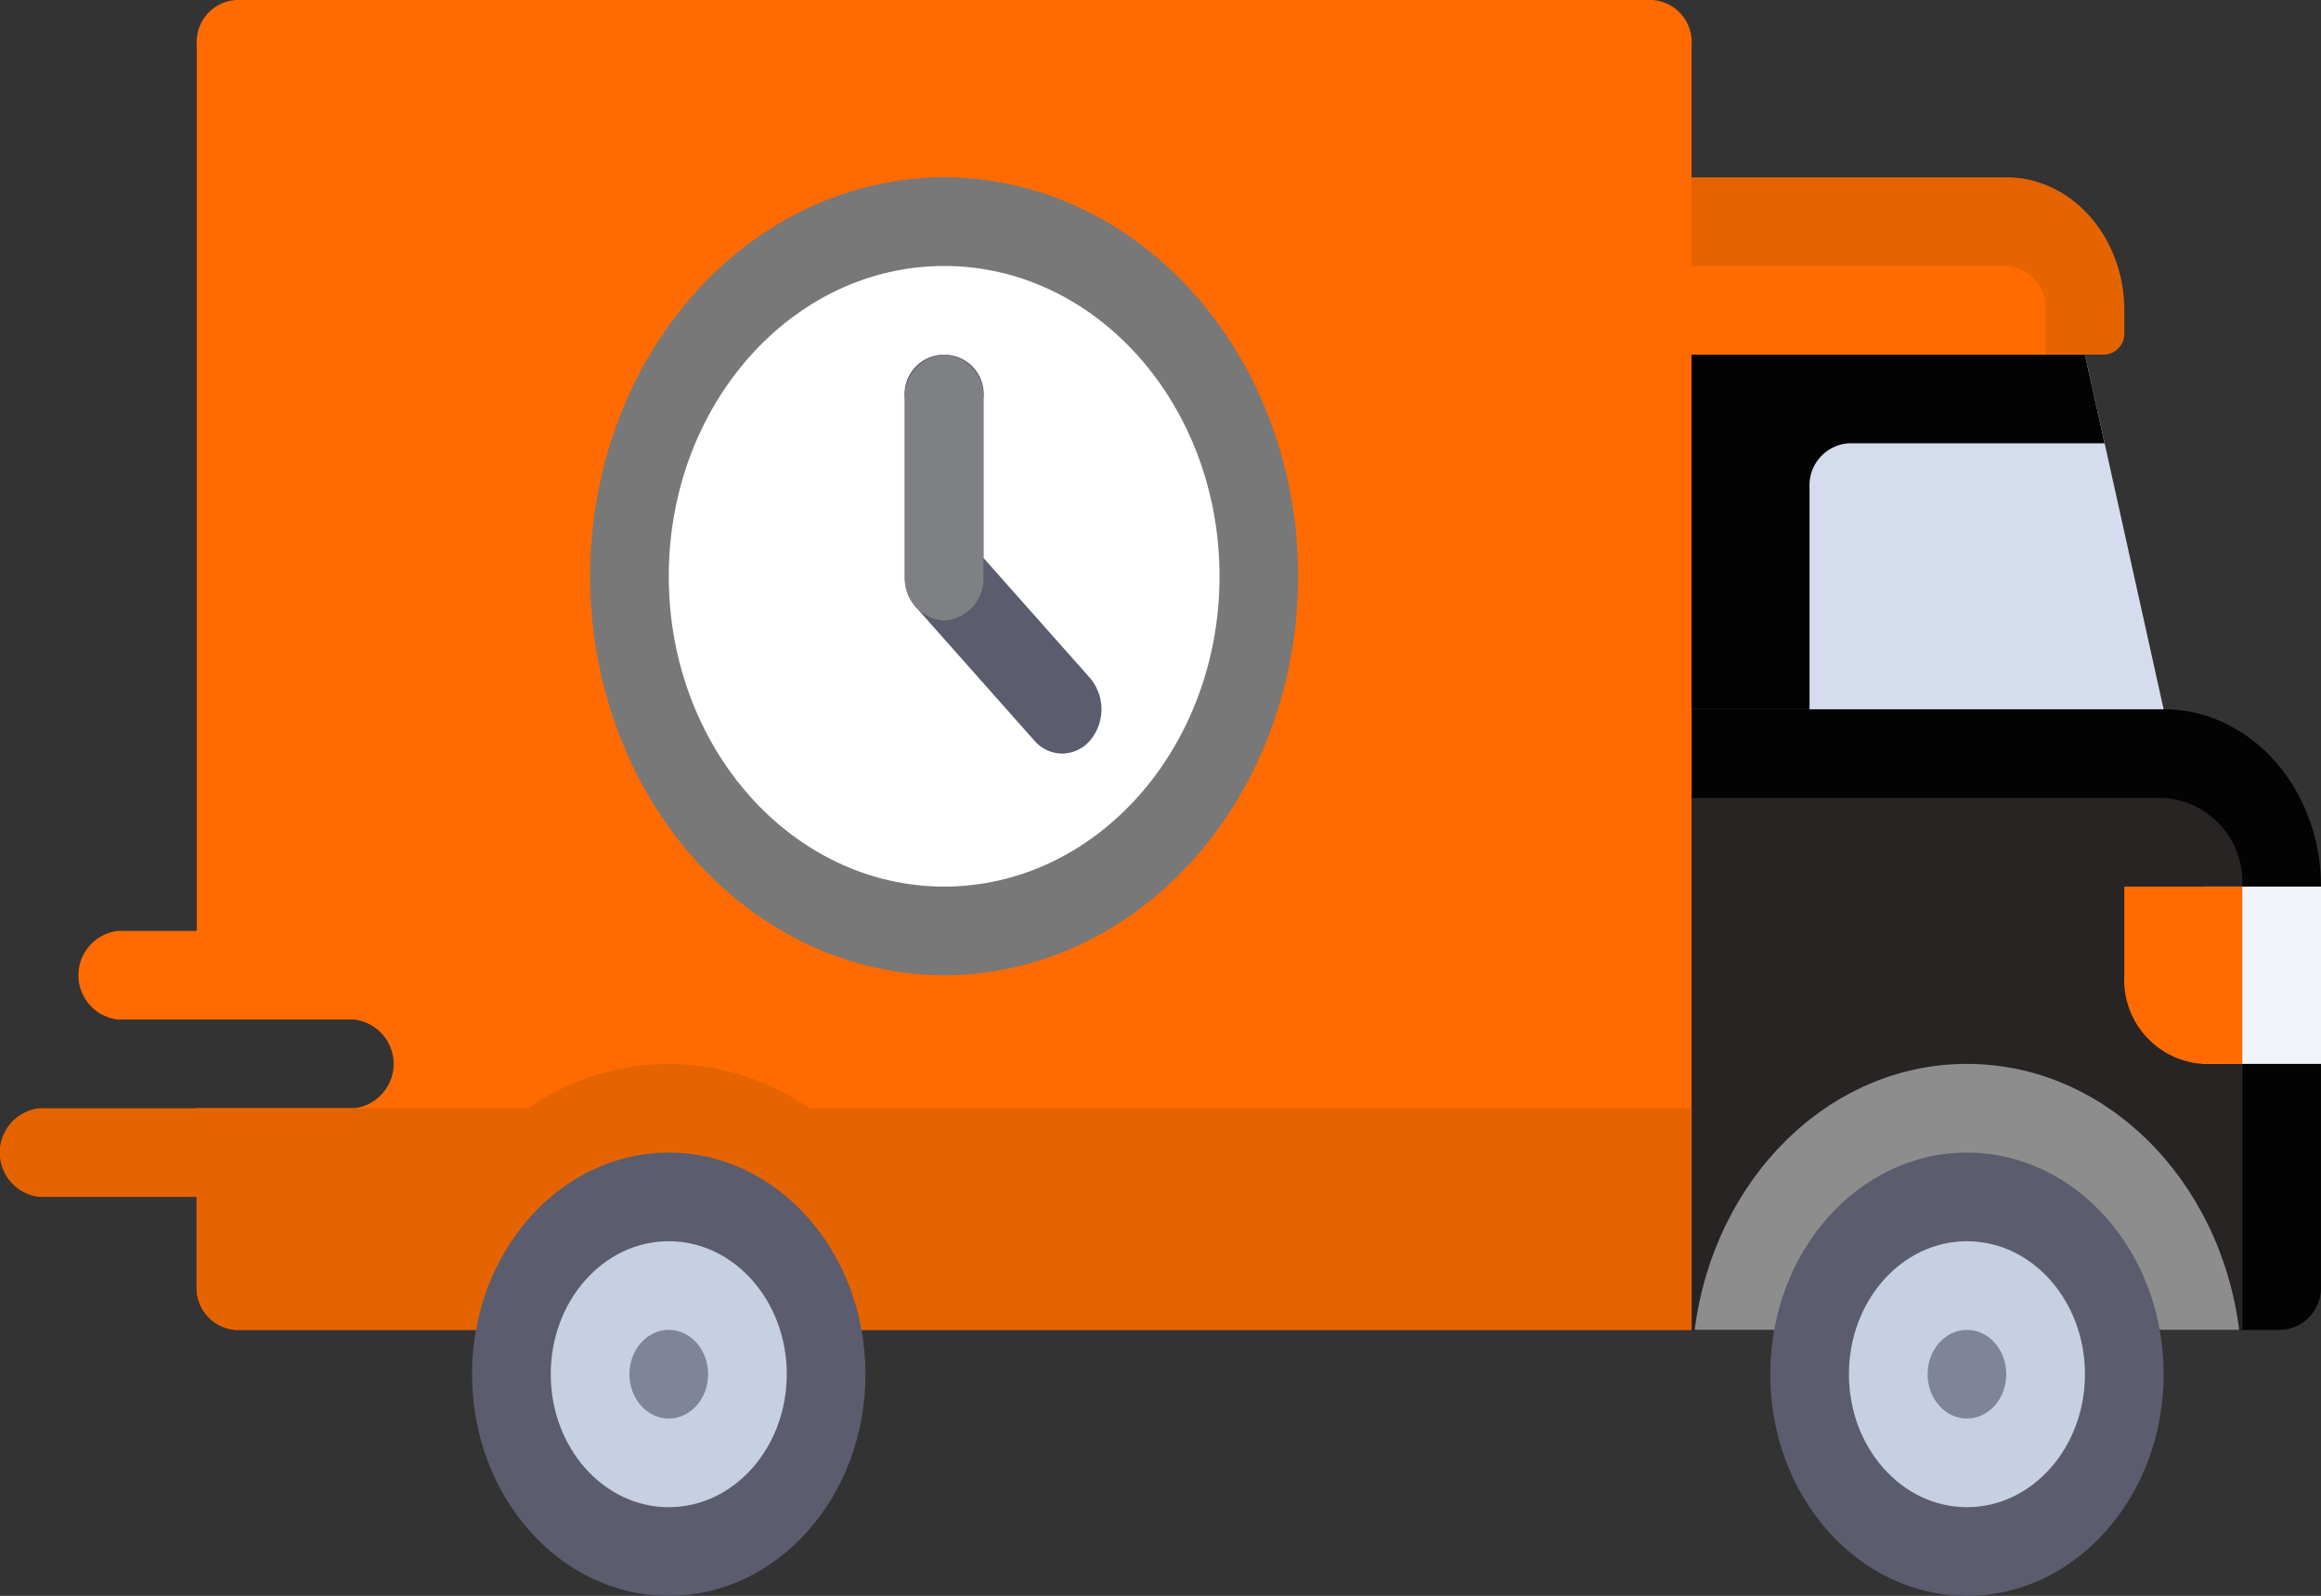 <svg id="delivery-svgrepo-com" xmlns="http://www.w3.org/2000/svg" width="114.466" height="78.7" viewBox="0 0 114.466 78.7">
  <rect x="0" y="0" width="114.466" height="78.7" fill="#333333" stroke="none"/>
  <path id="Path_51" data-name="Path 51" d="M198.925,112.33H175.644v30.606h29.1a2.074,2.074,0,0,0,1.94-2.186V121.075C206.686,116.245,203.211,112.33,198.925,112.33Z" transform="translate(-92.22 -77.353)" fill="#030303"/>
  <path id="Path_52" data-name="Path 52" d="M175.644,120.5h23.281a4.148,4.148,0,0,1,3.88,4.372v21.861H175.644Z" transform="translate(-92.22 -81.15)" fill="#282424"/>
  <path id="Path_53" data-name="Path 53" d="M202.822,158.125c-.944-7.413-6.587-13.117-13.427-13.117s-12.483,5.7-13.427,13.117Z" transform="translate(-92.39 -92.542)" fill="#8d8d8d"/>
  <path id="Path_54" data-name="Path 54" d="M191.165,63.313H175.644v8.744h20.371a1.037,1.037,0,0,0,.97-1.093V69.872C196.985,66.25,194.379,63.313,191.165,63.313Z" transform="translate(-92.219 -54.569)" fill="#e66400"/>
  <path id="Path_55" data-name="Path 55" d="M85.774,46.975H15.93a2.074,2.074,0,0,0-1.94,2.186V92.883H10.11a2.2,2.2,0,0,0,0,4.372H21.75a2.2,2.2,0,0,1,0,4.372H13.99v8.744a2.074,2.074,0,0,0,1.94,2.186H87.714v-63.4A2.074,2.074,0,0,0,85.774,46.975Z" transform="translate(-4.289 -46.975)" fill="#ff6b00"/>
  <g id="Group_14" data-name="Group 14" transform="translate(0 8.744)">
    <ellipse id="Ellipse_17" data-name="Ellipse 17" cx="17.461" cy="19.675" rx="17.461" ry="19.675" transform="translate(29.101)" fill="#787878"/>
    <path id="Path_56" data-name="Path 56" d="M39.907,147.195a12.062,12.062,0,0,0-13.85,0H1.94a2.2,2.2,0,0,0,0,4.372H9.7v4.372a2.074,2.074,0,0,0,1.94,2.186H83.425V147.195Z" transform="translate(0 -101.286)" fill="#e66400"/>
  </g>
  <g id="Group_15" data-name="Group 15" transform="translate(23.281 56.839)">
    <ellipse id="Ellipse_18" data-name="Ellipse 18" cx="9.701" cy="10.931" rx="9.701" ry="10.931" transform="translate(64.024)" fill="#5b5d6e"/>
    <ellipse id="Ellipse_19" data-name="Ellipse 19" cx="9.701" cy="10.931" rx="9.701" ry="10.931" fill="#5b5d6e"/>
  </g>
  <path id="Path_57" data-name="Path 57" d="M198.925,97.141l-3.88-17.489h-19.4V97.141Z" transform="translate(-92.22 -62.164)" fill="#d5dced"/>
  <ellipse id="Ellipse_20" data-name="Ellipse 20" cx="5.82" cy="6.558" rx="5.82" ry="6.558" transform="translate(27.161 61.211)" fill="#c7cfe2"/>
  <ellipse id="Ellipse_21" data-name="Ellipse 21" cx="13.581" cy="15.303" rx="13.581" ry="15.303" transform="translate(32.982 13.116)" fill="#fff"/>
  <path id="Path_58" data-name="Path 58" d="M101.71,99.327a1.828,1.828,0,0,1-1.372-.641l-5.82-6.558a2.335,2.335,0,0,1-.569-1.545V81.839a1.954,1.954,0,1,1,3.88,0v7.839l5.252,5.918a2.386,2.386,0,0,1,0,3.091A1.829,1.829,0,0,1,101.71,99.327Z" transform="translate(-49.327 -62.164)" fill="#5b5d6e"/>
  <ellipse id="Ellipse_22" data-name="Ellipse 22" cx="1.94" cy="2.186" rx="1.94" ry="2.186" transform="translate(31.042 65.583)" fill="#7f8499"/>
  <ellipse id="Ellipse_23" data-name="Ellipse 23" cx="5.82" cy="6.558" rx="5.82" ry="6.558" transform="translate(91.185 61.211)" fill="#c7cfe2"/>
  <ellipse id="Ellipse_24" data-name="Ellipse 24" cx="1.94" cy="2.186" rx="1.94" ry="2.186" transform="translate(95.065 65.583)" fill="#7f8499"/>
  <path id="Path_59" data-name="Path 59" d="M183.4,84.025h12.611l-.97-4.372h-19.4V97.141h5.82V86.211A2.074,2.074,0,0,1,183.4,84.025Z" transform="translate(-92.219 -62.164)" fill="#030303"/>
  <path id="Path_60" data-name="Path 60" d="M175.644,71.483h15.521a2.074,2.074,0,0,1,1.94,2.186v2.186H175.644V71.483Z" transform="translate(-92.22 -58.366)" fill="#ff6b00"/>
  <rect id="Rectangle_69" data-name="Rectangle 69" width="5.82" height="8.744" transform="translate(108.646 43.722)" fill="#f1f4fb"/>
  <path id="Path_61" data-name="Path 61" d="M220.576,128.67v4.372a4.148,4.148,0,0,0,3.88,4.372h1.94V128.67h-5.82Z" transform="translate(-115.81 -84.947)" fill="#ff6b00"/>
  <path id="Path_62" data-name="Path 62" d="M95.889,92.769h0a2.074,2.074,0,0,1-1.94-2.186V81.839a2.074,2.074,0,0,1,1.94-2.186h0a2.074,2.074,0,0,1,1.94,2.186v8.744A2.074,2.074,0,0,1,95.889,92.769Z" transform="translate(-49.327 -62.164)" fill="#7f8084"/>
</svg>
